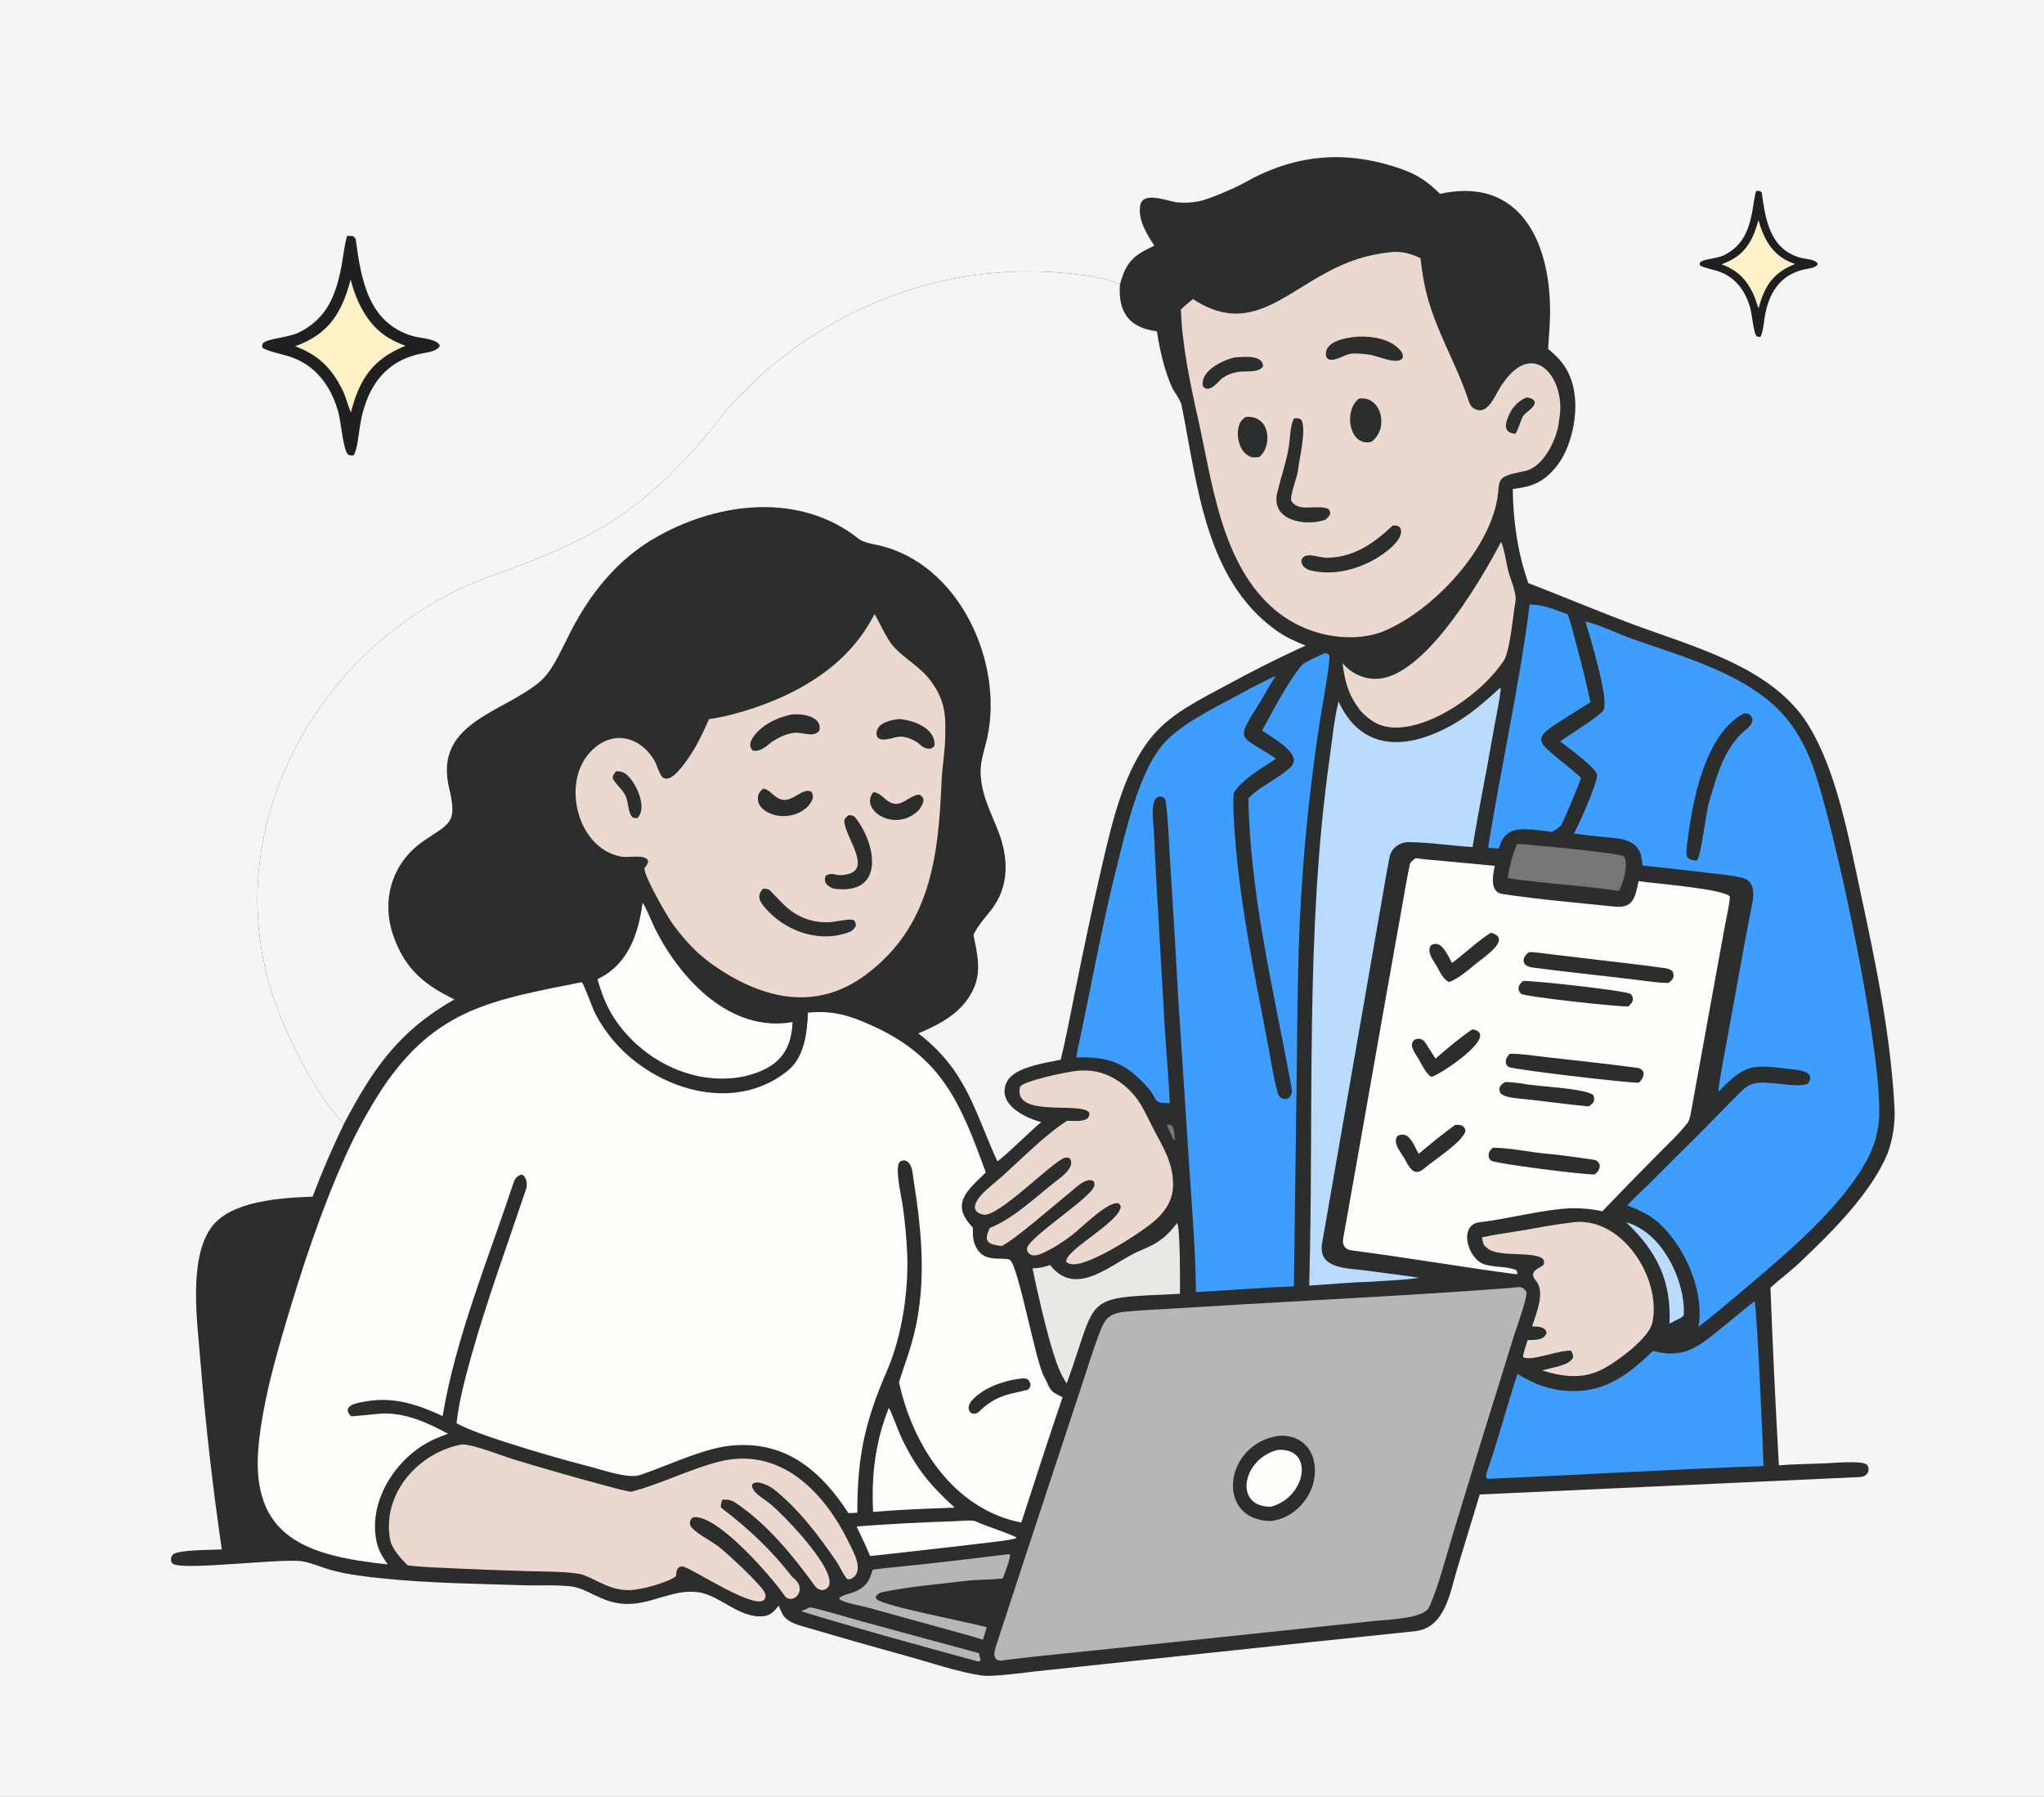 <svg width="182" height="160" viewBox="0 0 182 160" fill="none" xmlns="http://www.w3.org/2000/svg">
<rect x="0" y="0" width="182" height="160" fill="#808080" stroke="none"/>
<g clip-path="url(#clip0_2003_21624)">
<rect width="182" height="160" fill="#F5F5F5"/>
<path d="M102.785 21.873C102.122 20.884 101.329 19.582 101.516 18.338C101.724 16.947 103.954 17.931 104.844 18.021C105.491 18.082 106.142 18.047 106.779 17.919C107.694 17.731 109.982 16.733 110.79 16.277C115.266 13.752 119.704 13.322 124.587 14.983C126.146 15.514 127.005 16.073 128.225 17.262C135.965 15.565 138.384 22.61 137.98 29.022C137.937 29.703 137.887 30.395 137.845 31.075C139.303 32.248 140.009 33.404 140.223 35.296C140.451 37.323 139.835 40.05 138.508 41.633C137.362 42.999 136.401 43.329 134.697 43.548C134.74 46.424 135.127 49.194 136.081 51.922C139.181 53.112 142.248 54.414 145.332 55.569C150.642 57.559 157.733 59.343 160.953 64.46C163.51 68.523 164.612 74.573 165.626 79.286C166.999 85.666 168.376 92.256 168.694 98.774C168.752 100.053 168.519 101.539 168.062 102.737C166.559 106.311 163.073 109.747 160.27 112.403C159.442 113.189 158.476 113.907 157.644 114.66C157.844 119.935 158.094 125.21 158.394 130.481C159.741 130.368 161.084 130.366 162.505 130.305C163.112 130.279 165.603 130.045 166.169 130.382C166.509 130.585 166.521 131.474 165.605 131.524L131.759 133.077L129.791 139.552C129.127 141.731 128.704 144.97 125.986 145.251C122.928 145.568 119.869 145.895 116.811 146.213L100.292 147.967L92.331 148.815C91.266 148.93 88.424 149.326 87.503 149.205C85.466 148.937 82.725 148.007 80.695 147.448C77.607 146.596 74.505 145.709 71.432 144.806C70.747 144.605 69.972 144.331 69.642 143.669C69.532 143.444 69.427 143.217 69.328 142.986C68.942 143.449 68.642 143.85 68 143.916C65.818 144.14 64.072 142.006 62.118 141.771C59.813 141.494 57.89 142.963 55.566 142.817C53.428 142.681 52.372 141.422 50.763 141.252C49.388 141.106 47.956 141.206 46.569 141.16C42.427 141.023 38.241 140.981 34.117 140.557C32.621 140.404 31.053 140.226 29.6 139.838C28.72 139.602 27.838 139.198 26.948 139.035C25.197 138.715 16.188 139.895 15.39 139.239C15.237 139.113 15.228 139.034 15.227 138.84C15.226 138.68 15.297 138.506 15.422 138.404C15.933 137.986 18.921 138.016 19.749 137.974C18.931 132.375 18.294 126.751 17.837 121.111C17.569 117.766 16.761 112.121 18.814 109.296C20.552 106.904 25.052 106.665 27.835 106.557C28.671 104.342 29.608 102.167 30.642 100.038C28.281 97.913 25.406 91.97 24.379 88.938C19.076 73.288 28.848 56.493 44.012 51.178C48.407 49.637 52.868 47.835 56.567 44.95C59.477 42.699 61.811 40.257 64.023 37.331C71.653 28.049 83.481 23.03 95.464 24.376C96.909 24.538 98.389 24.721 99.719 25.338C100.266 23.294 100.937 22.74 102.785 21.873Z" fill="#2C2E2E"/>
<path d="M30.642 100.038C28.281 97.913 25.406 91.969 24.379 88.937C19.076 73.287 28.848 56.492 44.012 51.178C48.407 49.637 52.868 47.834 56.567 44.95C59.477 42.699 61.811 40.256 64.023 37.331C71.653 28.049 83.481 23.03 95.464 24.376C96.909 24.538 98.389 24.721 99.719 25.338C99.535 27.77 100.536 29.204 103.011 29.501C103.27 31.188 103.637 32.789 104.301 34.374C104.516 34.886 105.107 35.575 105.208 36.078C106.624 43.088 107.291 51.597 113.629 56.132C114.457 56.725 115.323 57.111 116.254 57.488C113.861 58.566 111.543 59.746 109.242 60.995C106.972 62.228 104.409 63.443 102.697 65.439C100.05 68.523 99.008 73.323 98.096 77.199C97.242 80.948 96.44 84.709 95.688 88.479C95.305 90.358 94.905 92.525 94.447 94.365C93.073 94.636 90.343 95.042 89.691 96.267C88.628 98.267 91.267 99.557 92.716 99.912C91.511 100.924 89.877 102.612 88.811 103.418C86.786 99.026 86.089 95.312 81.765 92.023C83.819 91.151 85.822 90.102 86.751 87.898C87.398 86.363 86.988 84.803 86.679 83.245C87.013 82.49 87.747 81.683 88.264 81.017C89.901 78.907 89.805 76.369 88.875 73.981C88.252 72.381 87.484 70.978 87.344 69.249C87.193 68.009 87.612 66.982 87.883 65.795C89.428 59.01 85.404 50.203 78.267 48.565C77.714 48.438 76.876 48.313 76.455 47.978C71.29 43.873 64.171 44.651 58.651 47.713C54.934 49.74 52.35 53.061 50.532 56.811C49.826 58.15 49.16 59.829 47.953 60.803C44.55 63.553 38.612 64.41 39.996 70.204C40.764 73.418 39.993 73.287 37.655 74.927C34.801 76.929 33.873 80.375 35.122 83.594C36.142 86.344 37.896 87.769 40.463 88.989C35.507 91.824 33.248 95.106 30.642 100.038Z" fill="#F5F5F5"/>
<path d="M51.797 87.461C51.997 87.61 52.711 89.702 53.048 90.341C53.529 91.252 54.117 92.099 54.801 92.868C58.397 96.945 65.28 99.221 70.094 95.381C71.631 94.156 71.86 92.041 71.944 90.169C74.239 89.948 75.766 90.459 77.843 91.416C84.039 94.271 85.62 98.523 87.779 104.401C86.104 106.038 84.581 107.191 86.628 109.317C86.623 109.977 86.604 110.402 86.883 110.996C87.595 112.51 89.157 111.884 89.929 112.18C90.735 112.927 92.169 121.125 92.966 122.583C93.558 123.665 93.32 123.834 94.612 124.412C93.359 128.093 92.139 131.873 90.939 135.577C84.91 134.396 81.264 128.709 80.049 123.074C80.401 121.934 80.816 120.84 81.151 119.689C82.563 114.843 82.129 109.959 81.346 105.052C81.25 104.452 81.255 103.53 80.557 103.324C80.292 103.349 80.302 103.333 80.088 103.484C79.675 104.062 80.252 106.512 80.367 107.28C80.575 108.726 80.712 110.181 80.778 111.64C80.909 114.912 80.313 118.986 79.002 122.003C77.005 126.601 76.336 129.675 76.338 134.696C76.061 134.722 75.826 134.731 75.548 134.739C73.17 131.077 70.134 128.413 65.523 128.691C64.156 128.773 63.058 129.116 61.777 129.544C60.166 130.105 58.589 130.803 56.982 131.345C55.962 131.688 53.795 130.933 52.742 130.655C50.089 129.975 47.458 129.211 44.854 128.363C43.733 127.999 41.656 127.305 40.653 126.732C40.853 124.846 41.407 122.741 41.919 120.912C43.34 115.841 45.169 110.873 46.843 105.881C46.983 105.466 46.904 104.851 46.508 104.597C46.107 104.616 45.85 104.941 45.73 105.304C43.529 111.967 40.548 119.177 39.415 126.093C37.238 125.091 35.141 124.369 32.709 124.768C32.054 124.877 30.265 125.076 31.254 126.107C31.296 126.151 33.903 125.859 34.201 125.86C36.303 125.866 38.08 126.694 39.892 127.666C39.478 127.822 39.062 127.977 38.654 128.162C35.251 129.706 32.564 133.855 33.621 137.63C33.788 138.227 34.175 138.793 34.521 139.305C27.477 138.545 22.18 137.009 23.039 128.586C23.411 124.944 24.398 121.362 25.437 117.858C26.924 112.836 28.594 107.746 30.751 102.968C31.687 100.866 32.79 98.844 34.049 96.918C38.8 89.809 43.87 89.033 51.797 87.461Z" fill="#FEFDFA"/>
<path d="M90.702 122.78C91.252 122.7 91.651 122.677 91.769 123.326C91.707 123.525 91.654 123.722 91.429 123.774C89.505 124.222 88.626 124.306 87.118 125.749C86.86 125.909 86.847 125.886 86.551 125.875C86.081 125.577 86.218 125.069 86.529 124.716C87.505 123.609 89.279 122.97 90.702 122.78Z" fill="#2C2E2E"/>
<path d="M134.666 114.67C135.264 114.608 135.594 114.486 135.923 115.053C135.959 115.712 135.06 118.129 134.801 118.961L131.948 128.144L129.355 136.644C128.798 138.488 128.05 141.365 127.255 143.108C126.783 144.141 123.553 144.215 122.311 144.345L115.431 145.073L97.787 146.926C95.108 147.212 92.319 147.464 89.654 147.799C89.332 147.848 89.142 147.909 88.836 147.832C88.663 147.69 88.609 147.682 88.548 147.426C88.497 147.21 88.614 146.799 88.682 146.589C90.44 141.175 92.232 135.757 94.016 130.352L96.441 122.999C96.889 121.641 97.308 120.266 97.811 118.923C98.33 117.535 98.612 116.966 100.176 116.805C101.444 116.674 102.698 116.622 103.962 116.547L110.773 116.14C118.641 115.676 126.826 115.278 134.666 114.67Z" fill="#B7B6B5"/>
<path d="M113.861 127.851C115.492 127.727 116.801 128.702 117.036 130.339C117.2 131.547 116.865 132.769 116.107 133.724C115.346 134.696 114.369 135.291 113.136 135.446C108.14 135.336 109.009 128.53 113.861 127.851Z" fill="#2C2E2E"/>
<path d="M113.79 129.105C117.05 128.912 116.323 133.301 113.188 134.163C109.78 134.237 110.621 129.856 113.79 129.105Z" fill="#FEFDFA"/>
<path d="M126.05 76.415C126.728 76.529 127.808 76.598 128.525 76.666L133.096 77.099C132.93 77.861 132.612 79.427 133.747 79.601C137.04 80.103 140.433 80.379 143.751 80.728C145.486 80.91 145.587 79.849 145.905 78.46C147.112 78.661 153.451 79.133 154.03 79.831C154.015 80.432 153.727 81.709 153.607 82.344L152.876 86.33C152.092 90.641 151.314 94.972 150.522 99.283C150.497 99.417 150.383 99.823 150.306 99.927C149.591 100.884 148.471 101.92 147.629 102.777C145.962 104.452 144.313 106.145 142.682 107.855C141.61 107.642 141.034 107.587 139.94 107.591C137.398 107.679 134.339 108.536 131.751 108.834C129.821 109.056 130.672 112.153 132.217 112.597C133.151 112.866 133.992 112.754 134.894 113.049C135.073 113.113 135.065 113.236 135.119 113.402L135.024 113.469C130.133 112.821 125.221 111.977 120.323 111.337C119.779 111.266 119.498 110.862 119.595 110.318C120.021 107.941 120.441 105.561 120.862 103.182L123.374 88.951L124.815 80.862C125.039 79.6 125.262 78.259 125.523 76.999C125.574 76.754 125.849 76.566 126.05 76.415Z" fill="#FEFDFA"/>
<path d="M136.153 84.783H136.28C136.73 84.787 137.864 84.949 138.348 85.005L142.326 85.477C144.282 85.714 146.308 85.927 148.259 86.21C148.538 86.251 148.74 86.316 148.936 86.514C149.129 87.011 148.948 87.244 148.555 87.526H148.441C147.669 87.52 146.637 87.362 145.85 87.265C142.709 86.879 139.556 86.566 136.42 86.147C135.466 86.019 135.45 85.273 136.153 84.783Z" fill="#2C2E2E"/>
<path d="M134.416 93.842C134.47 93.838 134.524 93.837 134.578 93.835C135.32 93.823 136.342 93.977 137.094 94.064C139.966 94.401 142.847 94.693 145.711 95.075C146.576 95.191 146.472 95.911 145.924 96.409C144.788 96.431 134.737 95.229 134.323 95.01C134.187 94.938 134.091 94.758 134.077 94.608C134.05 94.298 134.226 94.062 134.416 93.842Z" fill="#2C2E2E"/>
<path d="M135.601 87.352C136.413 87.285 144.769 88.218 145.162 88.496C145.28 88.58 145.391 88.763 145.395 88.909C145.405 89.23 145.209 89.407 144.997 89.614C144.129 89.673 135.832 88.758 135.455 88.504C135.326 88.417 135.219 88.216 135.214 88.062C135.201 87.747 135.393 87.554 135.601 87.352Z" fill="#2C2E2E"/>
<path d="M132.923 102.202H133.045C134.49 102.216 136.288 102.611 137.762 102.734C139.099 102.846 140.51 103.086 141.844 103.258C142.567 103.352 142.651 104.102 141.991 104.574C141.137 104.634 133.137 103.614 132.769 103.351C132.626 103.248 132.544 103.061 132.548 102.888C132.553 102.569 132.703 102.403 132.923 102.202Z" fill="#2C2E2E"/>
<path d="M132.75 83.054C134.738 83.573 132.049 85.291 131.408 85.823C130.769 86.352 129.785 87.199 129.024 87.445C128.475 87.192 128.212 86.535 127.906 85.989C127.572 85.438 127.029 84.796 127.402 84.179C128.345 83.603 128.88 85.055 129.291 85.749C130.294 85.009 131.741 83.662 132.75 83.054Z" fill="#2C2E2E"/>
<path d="M134.044 96.345C134.288 96.341 135.386 96.446 135.602 96.495C136.72 96.746 141.248 96.901 141.876 97.526C142.06 98.033 141.887 98.246 141.458 98.522C139.494 98.341 137.487 98.044 135.52 97.847C134.964 97.791 133.958 97.735 133.58 97.319C133.38 96.801 133.628 96.577 134.044 96.345Z" fill="#2C2E2E"/>
<path d="M129.581 100.16C130.042 100.149 130.381 100.178 130.492 100.685C130.265 101.685 127.648 103.316 126.819 104.041C125.838 104.899 125.426 103.805 125 103.064C124.658 102.524 123.997 101.748 124.427 101.158C125.451 100.602 125.871 101.956 126.323 102.743C127.23 101.981 128.633 100.824 129.581 100.16Z" fill="#2C2E2E"/>
<path d="M131.107 91.657C133.731 92.105 128.076 95.804 127.459 95.886C127.022 95.698 126.594 94.792 126.34 94.34C126.166 94.068 125.755 93.471 125.721 93.106C125.66 92.463 126.54 92.267 126.904 92.826C127.182 93.253 127.512 93.801 127.821 94.267C128.537 93.617 130.333 92.131 131.107 91.657Z" fill="#2C2E2E"/>
<path d="M141.172 55.333C142.586 55.699 143.984 56.408 145.367 56.9C150.034 58.557 156.023 60.117 159.227 64.168C160.157 65.343 160.886 66.767 161.397 68.172C163.366 73.586 167.898 94.836 167.271 100.081C167.117 101.366 166.684 102.522 166.041 103.639C163.745 107.629 159.315 111.407 155.805 114.381C154.308 115.67 152.785 116.929 151.238 118.158C151.73 115.248 150.335 111.823 148.441 109.653C147.329 108.39 146.448 107.937 144.896 107.34C145.391 106.784 146.252 105.998 146.812 105.438C148.162 104.08 149.519 102.728 150.883 101.383C152.308 99.979 153.668 98.525 155.099 97.134C155.462 96.782 155.539 96.721 155.979 96.544C157.135 96.081 160.114 96.977 160.994 96.479C161.741 95.383 160.103 95.277 159.485 95.205C155.936 94.788 155.48 94.684 153.004 97.219C153.131 95.87 153.541 93.924 153.787 92.549L155.391 83.71C155.598 82.576 155.838 81.453 156.048 80.315C156.2 79.493 156.177 78.441 155.176 78.18C154.239 77.937 153.154 77.851 152.181 77.734C150.207 77.496 148.231 77.275 146.252 77.071C146.183 76.488 146.166 75.986 145.789 75.5C145.283 74.824 144.423 74.693 143.634 74.612C142.471 74.493 141.3 74.39 140.141 74.221C140.497 73.63 142.284 69.65 142.201 68.994C142.123 68.37 139.605 66.553 138.924 66.023C139.68 65.465 142.559 63.7 142.786 63.212C143.273 62.169 141.5 56.466 141.172 55.333Z" fill="#3F9DFD"/>
<path d="M155.298 63.519C155.754 63.524 155.93 63.661 156.049 64.082C155.945 64.73 155.449 64.925 155.011 65.371C153.369 67.036 152.834 69.241 152.19 71.371C151.843 72.516 151.519 76.033 151.098 76.631C150.012 76.598 150.107 76.128 150.223 75.15C150.655 71.517 151.771 65.331 155.298 63.519Z" fill="#2C2E2E"/>
<path d="M123.681 22.468C124.722 22.335 125.558 22.546 126.482 22.99C126.68 24.695 126.912 26.015 127.475 27.663C128.418 30.425 129.882 32.947 130.778 35.718C130.887 36.055 131.032 36.277 131.357 36.431C132.611 37.026 133.229 34.825 133.829 34.124C136.652 30.023 139.515 33.86 138.83 37.368C138.727 38.915 137.489 41.614 135.755 41.949C132.694 42.54 133.825 42.725 133.137 45.255C131.932 49.694 127.311 54.545 123.044 56.277C122.284 56.541 121.491 56.695 120.689 56.734C117.903 56.856 115.185 55.86 113.137 53.968C108.686 49.843 107.924 42.842 106.656 37.198C105.958 34.096 105.255 30.726 105.148 27.555C105.476 27.238 105.866 26.925 106.218 26.629C110.983 29.762 113.923 26.518 118.184 24.23C119.99 23.26 121.651 22.707 123.681 22.468Z" fill="#EBD9CF"/>
<path d="M115.229 37.254C115.512 37.241 115.576 37.219 115.833 37.348C116.403 38.047 115.651 41.005 115.558 41.984C115.515 42.423 114.783 44.289 114.998 44.625C115.664 45.668 117.264 44.862 118.278 45.322C118.63 45.729 118.361 45.946 118.031 46.273C116.281 46.906 113.129 46.392 113.726 43.877C114.044 42.542 114.491 41.277 114.737 39.922C114.859 39.245 114.882 37.757 115.229 37.254Z" fill="#2C2E2E"/>
<path d="M124.02 46.792C124.317 46.8 124.4 46.778 124.645 46.949C125.248 47.983 123.149 49.385 122.373 49.822C120.612 50.813 118.501 51.287 116.521 50.749C116.108 50.51 115.997 50.454 115.855 49.998C116.023 48.998 117.401 49.675 118.134 49.667C120.546 49.639 122.329 48.381 124.02 46.792Z" fill="#2C2E2E"/>
<path d="M120.998 29.97C122.251 29.935 123.894 30.193 124.727 31.25C124.875 31.438 124.944 31.631 124.905 31.868C124.492 32.527 122.791 31.749 122.099 31.609C121.658 31.526 120.716 31.435 120.275 31.5C119.627 31.596 118.992 32.185 118.295 31.996C118.143 31.856 118.076 31.805 118.062 31.581C117.979 30.277 120.151 30.03 120.998 29.97Z" fill="#2C2E2E"/>
<path d="M121.003 35.495C123.023 35.205 123.717 38.2 122.103 39.341C120.189 39.839 119.556 36.616 121.003 35.495Z" fill="#2C2E2E"/>
<path d="M110.92 37.13C113.136 36.918 113.323 39.753 112.114 40.702C111.985 40.712 111.575 40.747 111.469 40.717C110.452 40.426 110.075 39.058 110.264 38.131C110.369 37.617 110.519 37.407 110.92 37.13Z" fill="#2C2E2E"/>
<path d="M109.944 31.826C110.67 31.791 112.359 31.548 112.47 32.573C112.162 33.286 110.792 32.967 110.091 33.143C109.49 33.294 109.389 33.325 108.869 33.651L108.779 33.709C108.398 34.084 107.605 35.087 107.098 34.37C106.881 33.009 108.849 32.074 109.944 31.826Z" fill="#2C2E2E"/>
<path d="M135.905 35.39C136.227 35.417 136.516 35.487 136.662 35.789C136.68 36.321 135.815 36.702 135.614 37.061C135.34 37.553 135.261 38.096 134.933 38.627C134.094 38.561 133.943 38.065 134.208 37.33C134.538 36.417 135.016 35.801 135.905 35.39Z" fill="#2C2E2E"/>
<path d="M77.863 54.686C78.1 54.944 78.882 56.816 79.526 57.528C80.582 58.729 81.927 59.336 82.897 60.66C84.024 62.198 84.233 63.447 84.166 65.326C84.18 66.755 83.885 68.286 83.832 69.694C83.558 76.286 82.837 82.513 77.105 86.788C72.739 90.044 68.087 89.016 63.816 86.149C62.155 85.034 61.068 83.855 59.872 82.24C59.415 81.601 57.321 78.007 57.384 77.296C57.554 77.069 57.674 76.956 57.718 76.677C57.491 76.014 56.045 76.403 55.332 76.28C51.437 75.606 49.959 69.773 52.532 66.989C54.415 64.953 56.946 65.478 58.283 67.747C58.484 68.087 58.751 69.075 59.051 69.255C59.786 69.695 60.796 68.185 61.171 67.68C61.964 66.599 62.573 65.291 63.137 64.031C64.381 63.87 65.87 63.468 67.074 63.063C71.586 61.544 75.663 59.023 77.863 54.686Z" fill="#EBD9CF"/>
<path d="M67.958 79.133C68.147 79.137 68.411 79.136 68.545 79.271C69.653 80.391 70.336 81.343 71.911 81.863C72.537 82.067 73.196 82.153 73.854 82.118C74.499 82.087 75.618 81.759 76.038 81.94C76.377 82.378 76.166 82.612 75.8 82.916C73.266 84.014 70.226 83.071 68.385 81.121C67.811 80.513 67.212 79.847 67.958 79.133Z" fill="#2C2E2E"/>
<path d="M75.584 72.58C75.83 72.597 76.012 72.613 76.176 72.823C78.064 75.231 78.813 79.782 74.211 79.127C73.686 78.896 73.296 78.641 73.514 77.998C73.999 77.641 74.379 77.946 74.853 77.926C78.09 77.785 75.178 74.565 75.175 73.071C75.175 72.882 75.458 72.68 75.584 72.58Z" fill="#2C2E2E"/>
<path d="M70.463 63.625C71.363 63.519 73.251 63.757 72.953 65.056C72.41 65.745 71.487 65.151 70.688 65.26C69.897 65.368 69.41 65.646 68.749 66.042C68.266 66.418 67.684 66.994 67.032 66.831C66.269 66.131 67.599 64.938 68.18 64.559C68.923 64.075 69.606 63.82 70.463 63.625Z" fill="#2C2E2E"/>
<path d="M80.013 64.026C81.101 64.074 83.217 64.728 83.219 66.284C83.219 66.483 83.042 66.57 82.891 66.66C82.303 66.714 82.134 66.474 81.669 66.097C81.109 65.757 80.426 65.471 79.763 65.648C79.357 65.757 78.127 66.147 78.055 65.431C77.953 64.395 79.228 64.14 80.013 64.026Z" fill="#2C2E2E"/>
<path d="M67.943 70.221C68.557 70.287 68.822 70.934 69.5 71.168C70.533 71.526 71.382 70.129 72.233 70.48C72.574 70.989 72.289 71.326 71.991 71.756C71.39 72.344 70.772 72.611 69.901 72.668C69.015 72.727 67.498 72.24 67.486 71.141C67.481 70.677 67.623 70.532 67.943 70.221Z" fill="#2C2E2E"/>
<path d="M77.758 70.542C78.533 70.56 78.861 71.514 79.725 71.578C80.461 71.632 81.134 70.768 81.866 70.766C82.531 71.103 82.122 71.7 81.818 72.131C79.696 74.248 76.48 72.105 77.758 70.542Z" fill="#2C2E2E"/>
<path d="M54.859 68.677C55.323 68.669 55.599 68.777 55.933 69.107C56.7 69.865 57.652 71.944 56.755 72.838C56.533 72.85 56.543 72.858 56.334 72.789C55.861 72.309 56.004 71.453 55.668 70.794C55.404 70.276 54.695 69.698 54.55 69.277C54.573 68.986 54.676 68.907 54.859 68.677Z" fill="#2C2E2E"/>
<path d="M118.04 58.13L118.36 58.327C118.491 58.785 117.73 62.9 117.6 63.729C116.858 68.445 116.316 73.19 115.974 77.951C115.548 83.761 115.523 89.702 115.462 95.527L115.208 114.541C112.337 114.665 109.368 114.891 106.489 115.056C106.466 111.671 106.171 108.056 105.944 104.663L104.905 88.787C104.684 84.628 104.436 80.472 104.16 76.316C104.066 74.762 104.01 72.856 103.787 71.29C103.741 71.125 103.613 70.979 103.437 70.941C102.284 70.692 102.716 73.345 102.743 74.005C102.818 75.714 102.904 77.422 103 79.129L103.725 91.724C103.859 93.859 104.074 96.114 104.155 98.231C102.56 98.22 103.155 97.952 102.234 96.892C100.235 94.595 98.738 94.103 95.832 94.151L95.973 93.366C97.141 87.97 98.094 82.505 99.449 77.131C100.244 73.981 101.311 69.251 103.275 66.623C104.785 64.602 108.03 63.105 110.216 61.904C111.242 61.34 112.544 60.649 113.617 60.176C113.121 60.874 112.723 61.65 112.291 62.355C109.944 66.183 110.22 65.304 113.629 67.558C112.44 68.336 110.583 69.415 109.863 70.582C109.753 71.5 109.867 73.111 109.934 74.061C110.35 80.079 111.567 86.102 112.713 92.022C113.069 93.789 113.305 95.61 113.777 97.349C113.896 97.788 114.342 97.988 114.761 97.776C115.039 97.474 115.071 97.207 114.997 96.805C113.432 88.328 111.314 79.738 111.158 71.086C112.25 69.945 113.848 69.353 114.933 68.291C116.098 67.15 113.187 65.642 112.374 65.048C113.316 63.363 114.692 60.649 115.952 59.186C116.152 58.954 117.676 58.297 118.04 58.13Z" fill="#3F9DFD"/>
<path d="M41.078 128.628C41.95 128.545 44.599 129.596 45.605 129.909C48.297 130.73 51.003 131.506 53.721 132.238C54.103 132.34 56.029 132.88 56.245 132.825C58.858 132.135 61.308 130.864 63.945 130.175C69.432 128.742 73.37 132.808 75.583 137.356C76.012 138.236 77.088 140.059 75.668 140.631C75.593 140.627 75.517 140.621 75.441 140.616C75.134 140.309 74.749 139.438 74.508 139.088C72.887 136.727 71.152 134.402 68.896 132.606C68.527 132.313 67.301 131.685 66.957 132.204C66.913 132.875 67.978 133.438 68.469 133.821C69.722 134.799 74.748 140.009 73.734 141.331C73.616 141.482 73.44 141.575 73.249 141.588C73.017 141.604 72.72 141.438 72.578 141.242C70.605 138.523 68.328 135.722 65.518 133.831C65.103 133.553 64.785 133.506 64.303 133.541C64.256 133.702 64.109 134.171 64.235 134.272C66.721 136.175 68.636 137.973 70.565 140.445C72.097 141.588 70.5 143.014 69.852 142.074C68.732 140.452 63.913 134.856 61.756 135.097C61.63 135.177 61.563 135.19 61.498 135.333C61.381 135.594 61.418 135.83 61.609 136.041C62.138 136.63 63.297 137.198 63.967 137.703C64.615 138.191 67.936 141.227 68.13 141.903C68.179 142.073 68.184 142.269 68.071 142.417C67.302 143.43 61.89 139.827 60.895 139.516C60.718 139.46 60.638 139.498 60.464 139.547C60.236 139.777 60.242 139.83 60.211 140.192L60.198 140.351C59.421 140.935 57.087 141.581 56.028 141.591C54.291 141.609 53.3 140.733 51.924 140.238C51.037 139.92 48.133 139.938 46.967 139.902C44.733 139.834 42.501 139.751 40.269 139.649C39.06 139.592 37.46 139.544 36.295 139.384C35.711 138.798 34.89 137.929 34.738 137.104C33.983 133.005 37.247 129.362 41.078 128.628Z" fill="#EBD9CF"/>
<path d="M133.558 61.252L133.63 61.35C133.483 62.663 133.108 64.328 132.883 65.66C132.332 68.904 131.637 72.176 131.126 75.424C129.247 75.321 127.296 74.997 125.416 74.989C124.635 74.986 123.887 75.511 123.729 76.317C123.461 77.688 123.226 79.093 122.986 80.481L121.616 88.343L117.72 110.719C117.338 113.025 119.981 112.912 121.62 113.134L126.356 113.769C125.408 113.98 122.955 114.048 121.826 114.147C120.192 114.184 118.237 114.378 116.572 114.477C117.012 98.896 116.193 83.139 118.371 67.666C118.603 66.017 118.782 64.054 119.186 62.456C120.805 66.027 123.822 66.807 127.371 65.462C129.806 64.538 131.679 63.01 133.558 61.252Z" fill="#B8DBFE"/>
<path d="M156.226 115.865C156.429 116.212 157.001 129.235 157.025 130.544C148.886 130.833 140.746 131.33 132.608 131.677C132.486 131.683 132.451 131.662 132.355 131.595C132.267 131.357 132.378 131.15 132.46 130.893C133.408 128.176 134.196 125.117 135.116 122.34C136.67 123.29 138.108 123.826 139.941 123.868C143.069 123.937 145.05 122.322 147.196 120.288C150.198 121.099 151.465 119.693 153.671 117.935C154.525 117.255 155.363 116.536 156.226 115.865Z" fill="#3F9DFD"/>
<path d="M95.828 95.359C96.087 95.321 96.383 95.326 96.646 95.327C98.205 95.337 99.612 96.084 100.682 97.187C101.633 98.168 102.048 99.259 102.666 100.446C103.551 102.144 104.501 103.591 104.448 105.604C104.415 106.812 103.86 107.717 103.012 108.528C101.851 109.636 97.114 112.662 95.56 112.578C95.326 112.565 95.097 112.53 94.936 112.349C94.851 111.292 99.608 108.888 99.796 107.465C99.694 107.193 99.779 107.29 99.556 107.141C98.548 107.012 96.273 109.365 95.422 110.005C94.648 110.586 93.816 111.134 92.935 111.54C92.606 111.692 92.112 111.901 91.756 111.719C91.587 111.631 91.469 111.448 91.44 111.262C91.301 110.359 96.745 106.955 97.376 105.741C97.487 105.529 97.469 105.434 97.407 105.212C96.799 104.718 95.743 105.797 95.268 106.189C93.91 107.266 90.459 110.321 89.194 110.951C87.96 110.805 87.531 110.568 88.144 109.332C90.206 108.544 92.287 106.532 94.034 105.174C94.555 104.769 95.848 103.842 95.208 103.109C94.951 103.035 94.793 103.081 94.568 103.206C93.204 103.966 88.969 108.239 87.643 108.166C87.386 108.152 87.017 108.001 86.881 107.775C86.796 107.633 86.795 107.474 86.831 107.319C86.909 106.978 87.132 106.681 87.36 106.426C87.924 105.793 88.689 105.24 89.324 104.666C91.007 103.144 93.132 100.994 95.018 99.801C95.633 99.808 96.342 99.908 96.83 99.597C96.976 99.371 97.011 99.365 96.993 99.094C96.349 98.027 90.199 99.606 90.816 96.799C90.926 96.298 94.976 95.444 95.828 95.359Z" fill="#EBD9CF"/>
<path d="M139.814 108.874C144.315 108.101 147.978 113.774 147.13 117.768C146.836 119.148 144.15 121.097 142.964 121.777C141.087 122.852 139.302 122.638 137.318 122.035C138.085 121.77 139.669 121.638 140.056 120.913C140.092 120.609 140.033 120.55 139.894 120.28C138.919 120.16 136.184 121.303 135.609 120.831C135.654 120.382 135.885 119.766 136.032 119.32C136.591 119.32 137.527 119.377 137.713 118.665C137.594 118.099 136.853 118.118 136.413 118.108C136.773 117 137.619 115.061 136.77 114.057C136.112 113.278 136.823 113.037 137.382 112.682C137.529 112.4 137.493 112.551 137.459 112.208C136.959 111.344 133.519 112.001 132.499 111.198C132.029 110.827 132.094 110.824 131.947 110.182C132.945 109.951 134.415 109.76 135.466 109.577C136.862 109.335 138.43 109.031 139.814 108.874Z" fill="#EBD9CF"/>
<path d="M57.214 80.391C57.48 80.693 58.117 82.283 58.357 82.756C60.635 87.252 65.051 91.974 70.57 91.013C70.459 93.82 69.097 95.113 66.482 95.795C62.106 96.811 57.494 94.622 54.953 91.049C54.064 89.8 53.621 88.646 53.2 87.19C55.913 85.913 56.855 83.164 57.214 80.391Z" fill="#FEFDFA"/>
<path d="M136.203 53.82C137.376 53.823 138.517 54.305 139.604 54.718C139.873 55.47 140.123 56.512 140.334 57.301C140.812 59.029 141.239 60.771 141.614 62.525C135.638 66.353 136.165 65.225 140.78 69.251C140.532 70.01 139.378 72.759 139.018 73.471C138.676 73.798 138.598 73.845 138.181 74.075C137.209 73.962 135.425 73.632 134.572 74.032C133.862 74.366 133.685 74.889 133.448 75.556C133.157 75.551 132.798 75.51 132.502 75.484C133.639 68.369 135.309 60.937 136.203 53.82Z" fill="#3F9DFD"/>
<path d="M133.647 48.27C133.865 48.483 134.185 50.406 134.296 50.837C134.484 51.568 135.042 52.777 134.948 53.486C134.734 54.642 134.473 57.954 133.889 58.843C132.1 61.568 127.67 64.809 124.237 64.787C122.858 64.777 121.963 64.168 121.174 63.328C120.073 61.92 119.769 60.794 119.541 59.063C119.932 59.471 120.194 59.727 120.711 60.002C121.601 60.484 122.651 60.58 123.615 60.266C127.516 58.999 131.792 51.805 133.647 48.27Z" fill="#EBD9CF"/>
<path d="M104.813 108.908C105.107 109.38 105.072 114.485 105.063 115.209C96.204 115.623 97.88 115.171 94.985 123.186C94.425 122.387 94.099 121.462 93.812 120.54C93.161 118.516 92.365 115.051 91.935 112.941C92.639 112.904 92.862 112.861 93.502 112.643C95.882 115.716 99.126 112.339 101.523 111.362C103.072 110.731 103.809 110.211 104.813 108.908Z" fill="#EAE8E4"/>
<path d="M89.706 138.407L89.915 138.409C90.002 138.768 89.442 140.128 89.285 140.553C88.185 140.687 87.04 140.635 85.918 140.777C83.485 141.084 80.942 141.273 78.545 141.774C78.283 141.83 78.078 141.985 77.967 142.222L78.057 142.41C78.903 143.066 86.157 144.426 87.862 144.897L87.516 146.01C86.888 145.798 86.177 145.61 85.535 145.426L77.211 143.13C76.604 142.962 75.177 142.731 74.745 142.4L74.736 142.276C75.117 141.967 75.869 141.897 76.386 141.609C77.275 141.114 77.422 140.66 77.708 139.772C79.063 139.585 80.621 139.463 81.997 139.312C84.569 139.023 87.138 138.722 89.706 138.407Z" fill="#B7B6B5"/>
<path d="M135.101 75.142C136.212 75.204 144.045 75.931 144.538 76.234C144.662 76.31 144.718 76.481 144.741 76.618C144.859 77.303 144.537 78.766 144.123 79.327C140.951 78.845 137.426 78.691 134.257 78.191C134.341 77.355 134.73 75.874 135.101 75.142Z" fill="#767676"/>
<path d="M79.141 125.366C79.317 125.562 80.023 127.517 80.246 127.982C81.582 130.777 82.797 132.217 85.002 134.248L83.085 134.322C81.302 134.383 79.521 134.485 77.743 134.629C77.579 131.383 77.93 128.406 79.141 125.366Z" fill="#FEFDFA"/>
<path d="M85.165 135.451C85.554 135.423 86.564 135.33 86.874 135.473C87.889 135.939 89.555 136.423 90.494 136.899L90.487 136.961C89.966 137.159 87.954 137.365 87.33 137.439C85.364 137.676 83.398 137.903 81.43 138.119C80.114 138.273 78.797 138.419 77.479 138.556C77.093 137.65 76.7 136.821 76.273 135.933C78.816 135.706 82.59 135.533 85.165 135.451Z" fill="#FEFDFA"/>
<path d="M72.107 143.127C72.581 143.151 76.015 144.176 76.739 144.377L87.163 147.208C87.188 147.312 87.213 147.415 87.236 147.519C87.304 147.828 87.345 147.765 87.227 147.949L87.018 147.93C81.902 146.532 76.392 145.031 71.34 143.479L72.107 143.127Z" fill="#B7B6B5"/>
<path d="M144.8 108.846C147.934 109.68 150.008 113.891 149.935 116.947C149.93 117.195 149.821 117.237 149.644 117.356C149.31 117.515 148.979 117.695 148.651 117.867C148.836 114.052 147.516 111.415 144.8 108.846Z" fill="#B8DBFE"/>
<path d="M103.892 100.121C104.106 100.149 104.226 100.141 104.387 100.281C104.607 100.655 104.574 101.134 104.601 101.593C104.374 101.384 104.032 100.461 103.892 100.121Z" fill="#767676"/>
<path d="M30.918 21C31.097 21.001 31.242 21.01 31.42 21.021C31.559 21.129 31.652 21.162 31.679 21.359C32.165 24.904 32.777 28.735 36.732 29.921C37.415 30.126 38.795 30.134 39.151 30.73L39.107 30.904C38.69 31.344 38.1 31.365 37.491 31.489C34.091 32.184 32.55 34.742 32.044 37.98C31.942 38.632 31.817 40.025 31.486 40.549C31.24 40.557 31.201 40.58 30.98 40.471C30.531 39.985 30.38 37.562 30.098 36.598C29.428 34.312 28.079 32.484 25.739 31.735C25.078 31.524 23.968 31.31 23.419 31.001C23.294 30.779 23.327 30.904 23.387 30.599C23.75 30.119 25.66 30.091 26.646 29.592C29.123 28.339 29.916 26.291 30.409 23.682C30.545 22.958 30.701 21.577 30.918 21Z" fill="#1E2021"/>
<path d="M156.375 17C156.494 17.001 156.591 17.007 156.709 17.014C156.801 17.086 156.863 17.108 156.881 17.238C157.204 19.595 157.611 22.142 160.24 22.93C160.694 23.066 161.611 23.072 161.848 23.468L161.819 23.584C161.541 23.876 161.149 23.89 160.744 23.973C158.484 24.434 157.46 26.135 157.123 28.287C157.056 28.721 156.973 29.647 156.752 29.995C156.589 30 156.563 30.016 156.416 29.943C156.118 29.62 156.018 28.009 155.83 27.369C155.385 25.849 154.488 24.634 152.932 24.136C152.493 23.995 151.756 23.853 151.39 23.648C151.307 23.5 151.329 23.584 151.369 23.38C151.61 23.062 152.88 23.043 153.535 22.712C155.182 21.878 155.709 20.517 156.037 18.783C156.127 18.302 156.231 17.383 156.375 17Z" fill="#1E2021"/>
<path d="M31.212 24.912C31.248 24.995 31.243 24.975 31.266 25.057C31.807 27.046 32.792 29.007 34.617 30.099C35.107 30.393 35.567 30.584 36.107 30.797C33.216 31.939 31.985 33.775 31.248 36.733C30.989 36.165 30.837 35.418 30.487 34.709C29.52 32.749 28.304 31.581 26.269 30.833C29.248 29.783 30.433 27.88 31.212 24.912Z" fill="#FEF0C7"/>
<path d="M156.571 19.6C156.595 19.654 156.591 19.641 156.606 19.696C156.966 21.018 157.621 22.321 158.834 23.048C159.159 23.243 159.465 23.37 159.824 23.512C157.903 24.271 157.084 25.491 156.594 27.457C156.422 27.079 156.321 26.583 156.088 26.112C155.445 24.809 154.638 24.033 153.285 23.535C155.265 22.837 156.052 21.573 156.571 19.6Z" fill="#FEF0C7"/>
</g>
<defs>
<clipPath id="clip0_2003_21624">
<rect width="182" height="160" fill="white"/>
</clipPath>
</defs>
</svg>
